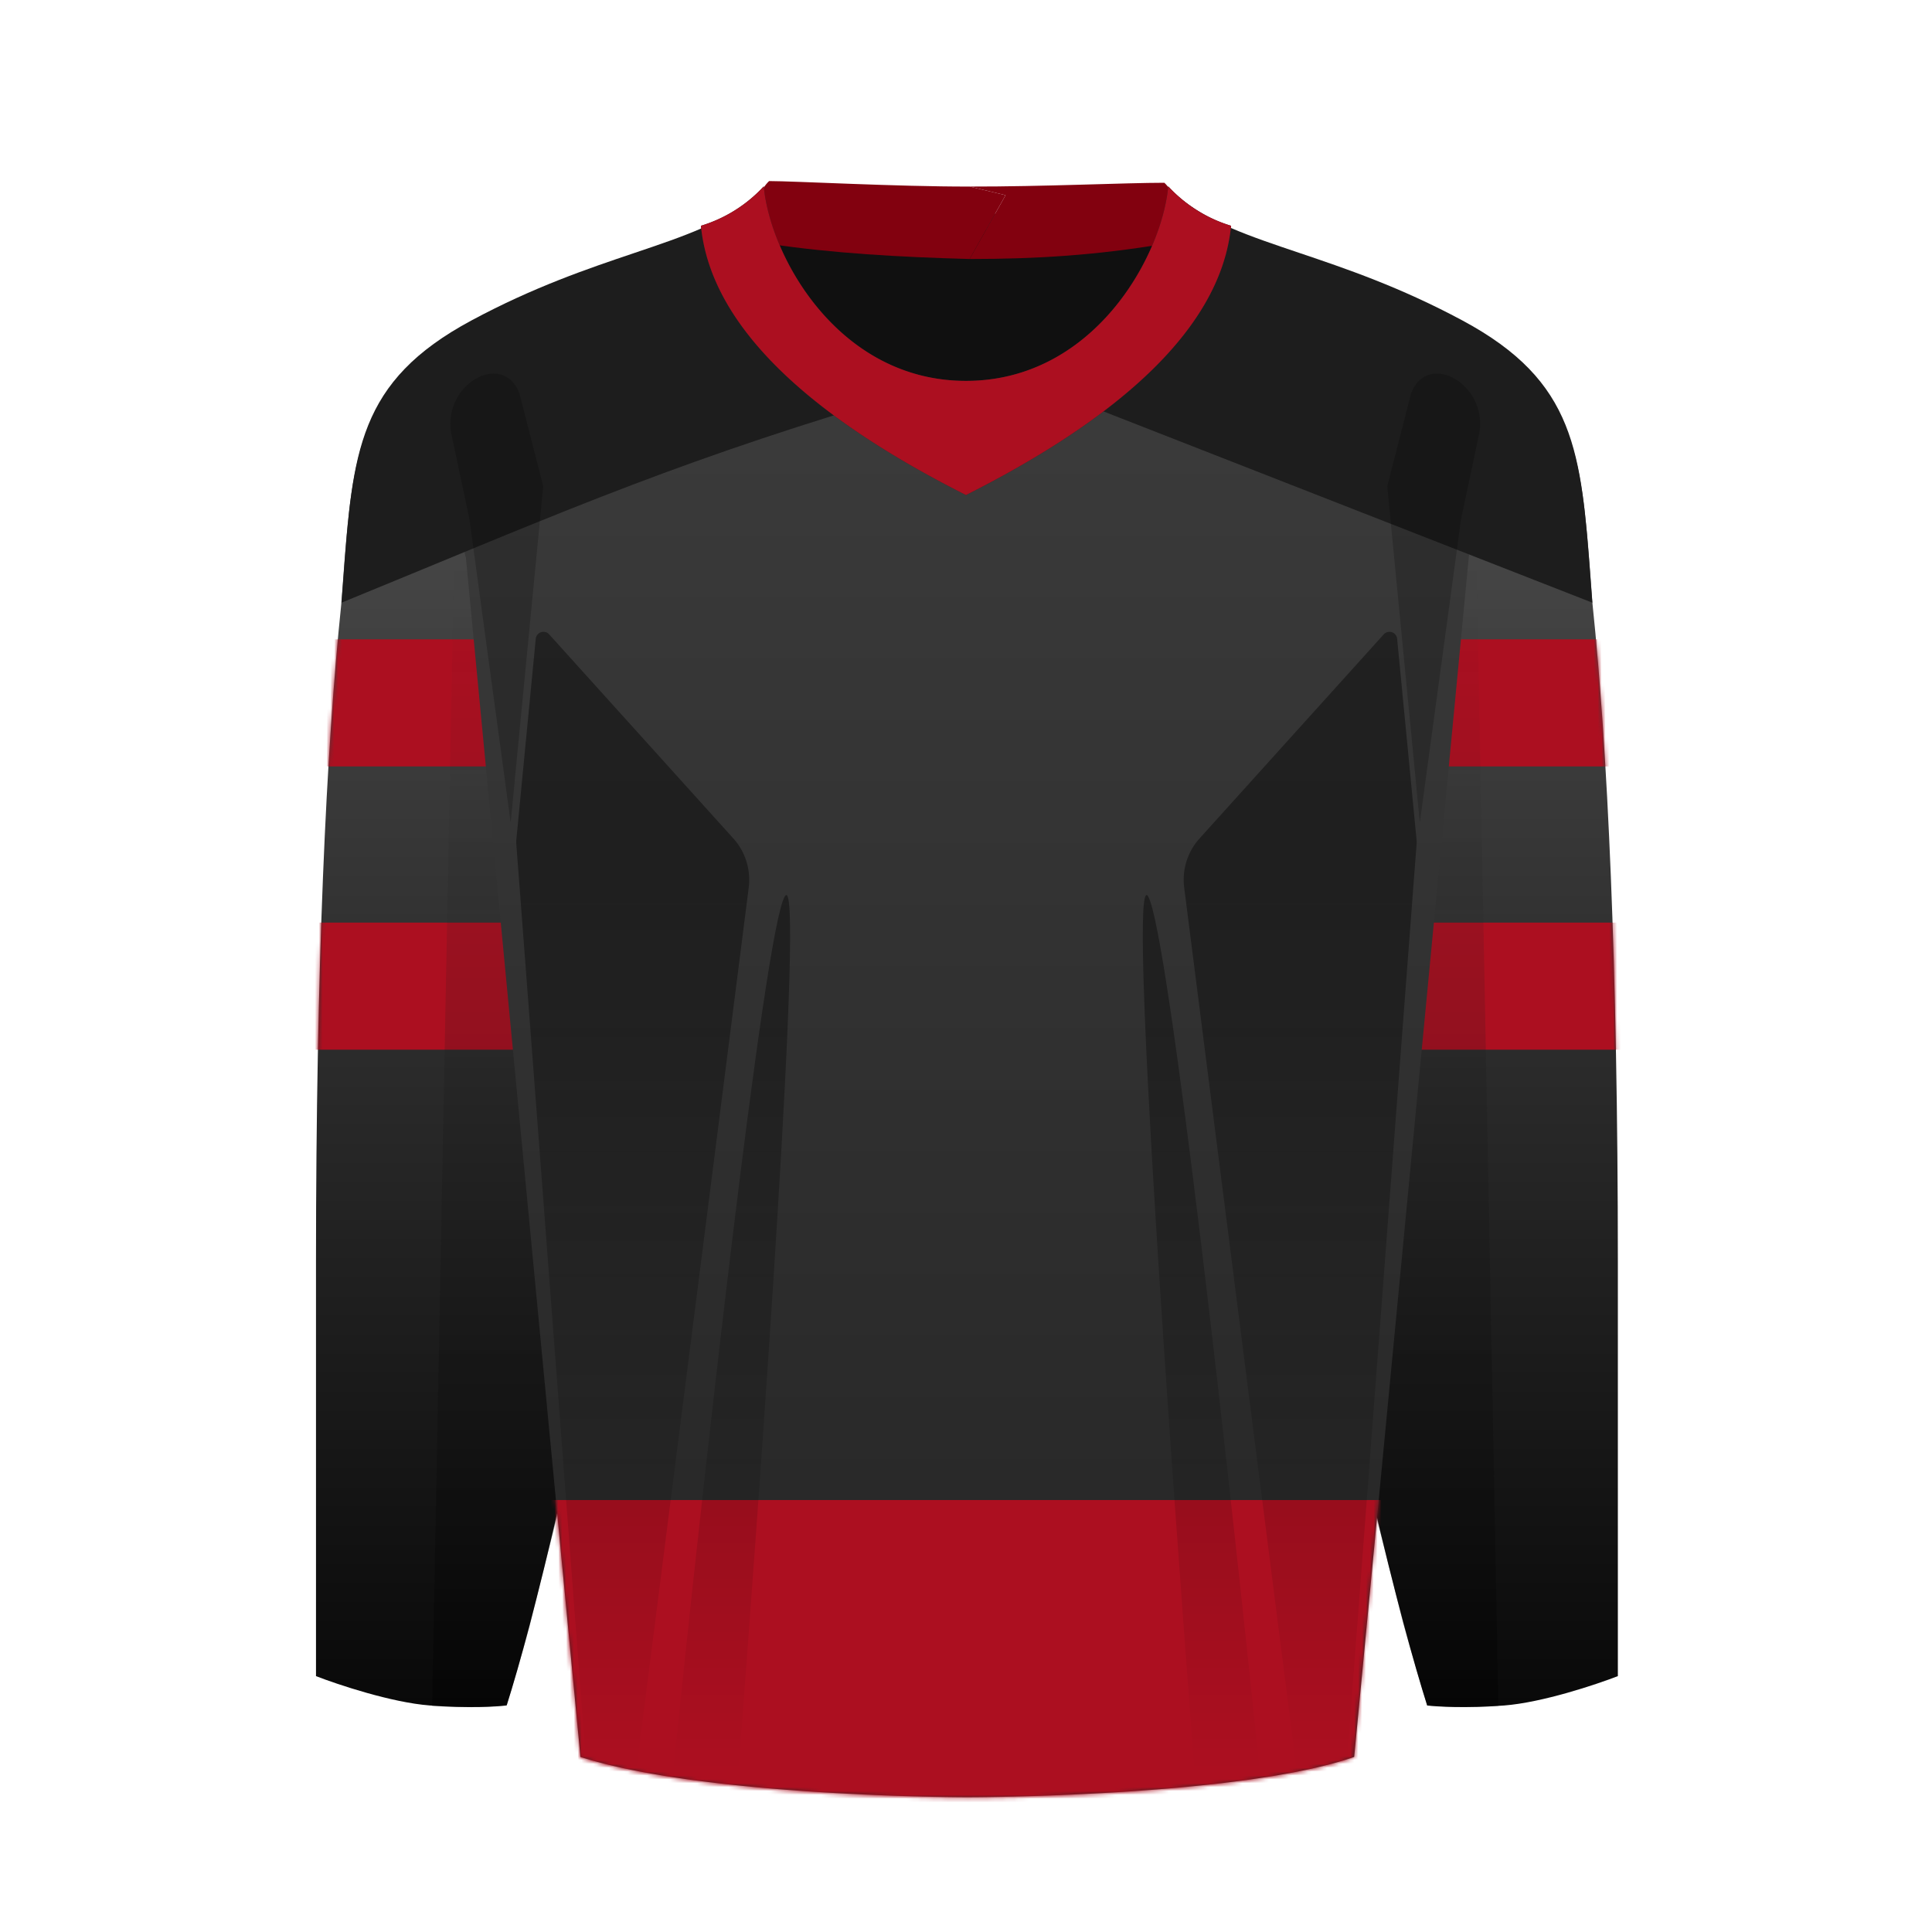 <svg xmlns="http://www.w3.org/2000/svg" width="500" height="500" fill="none" viewBox="0 0 500 500"><g clip-path="url(#clip0_2610_11376)"><path fill="url(#paint0_linear_2610_11376)" d="m88.74 150.8-.44 5.78c-3.86 36.98-6.52 93.67-6.52 169.96v107.24c5.69 2.21 19.55 6.83 29.41 7.59 9.88.76 17.4.32 19.93 0 3.33-10.44 7.98-27.61 13.67-52.29.32-27.52-1.7-90.44-7.02-141.3-5.32-50.88-13.6-116.1-17.09-142.36l-6.76 2.95-3.22-17.6c-18.58 14.3-19.86 31.7-21.96 60.04Z"/><path fill="url(#paint1_linear_2610_11376)" d="m411.73 150.81.42 5.6c3.88 36.99 6.55 93.73 6.55 170.13v107.24c-5.7 2.21-19.55 6.83-29.42 7.6-9.87.75-17.4.3-19.93 0-3.32-10.45-8.5-29.18-14.2-53.85-.3-27.53 2.24-88.9 7.56-139.76 5.31-50.87 13.6-116.1 17.08-142.35l6.86 3 3.22-17.57c18.48 14.3 19.76 31.67 21.86 59.96Z"/><mask id="mask0_2610_11376" width="338" height="352" x="81" y="90" maskUnits="userSpaceOnUse" style="mask-type:alpha"><path fill="url(#paint2_linear_2610_11376)" d="m88.74 150.8-.44 5.78c-3.86 36.98-6.52 93.67-6.52 169.96v107.24c5.69 2.21 19.55 6.83 29.41 7.59 9.88.76 17.4.32 19.93 0 3.33-10.44 7.98-27.61 13.67-52.29.32-27.52-1.7-90.44-7.02-141.3-5.32-50.88-13.6-116.1-17.09-142.36l-6.76 2.95-3.22-17.6c-18.58 14.3-19.86 31.7-21.96 60.04Z"/><path fill="url(#paint3_linear_2610_11376)" d="m411.73 150.81.42 5.6c3.88 36.99 6.55 93.73 6.55 170.13v107.24c-5.7 2.21-19.55 6.83-29.42 7.6-9.87.75-17.4.3-19.93 0-3.32-10.45-8.5-29.18-14.2-53.85-.3-27.53 2.24-88.9 7.56-139.76 5.31-50.87 13.6-116.1 17.08-142.35l6.86 3 3.22-17.57c18.48 14.3 19.76 31.67 21.86 59.96Z"/></mask><g fill="#AC0F20" mask="url(#mask0_2610_11376)"><path d="M46.91 165.46h378.76v32.89H46.91zM46.91 238.77h378.76v32.89H46.91z"/></g><path fill="url(#paint4_linear_2610_11376)" fill-opacity=".4" d="m111.83 441.49 5.7-298 25.62 5.7 15.75 185.38s-19.67 77.16-21.14 83.44c-1.46 6.29-6.59 23.25-6.59 23.25s-3.95.55-9.22.55c-5.28 0-10.12-.32-10.12-.32Z"/><path fill="url(#paint5_linear_2610_11376)" fill-opacity=".4" d="m387.78 441.49-5.7-298-25.62 5.7-18.98 186.95 18.72 56.5s4.73 18.45 6.28 24.84c1.55 6.38 6.88 23.87 6.88 23.87s4.35.43 9.31.43c4.97 0 9.1-.3 9.1-.3Z"/><path fill="url(#paint6_linear_2610_11376)" d="m120.47 144.11.08-.03 29.67 310.61c32.58 10.43 100.12 10.43 100.12 10.43s70.15 0 100.12-10.43L380.14 144l9.73-53.14a81.63 81.63 0 0 0-11.3-7.22c-16.21-8.72-30.27-13.47-42.19-17.49-13.02-4.4-23.48-7.93-31.38-14.83-1.07-.94-2.3.14-3.48 1.18-1.22 1.07-2.4 2.1-3.3.83l-1.38 2.9-3.03-.9h-89.77l-.73.23-1.06-2.23c-.9 1.27-2.08.24-3.3-.83-1.18-1.04-2.4-2.12-3.48-1.18-7.9 6.9-18.36 10.44-31.38 14.83-11.92 4.02-25.98 8.77-42.18 17.49a81.8 81.8 0 0 0-11.21 7.14l9.77 53.34Z"/><mask id="mask1_2610_11376" width="280" height="415" x="110" y="51" maskUnits="userSpaceOnUse" style="mask-type:alpha"><path fill="url(#paint7_linear_2610_11376)" d="m120.39 144.3.08-.04 29.67 310.61c32.58 10.43 100.12 10.43 100.12 10.43s70.15 0 100.12-10.43l29.68-310.7 9.73-53.14a81.62 81.62 0 0 0-11.3-7.22c-16.21-8.72-30.27-13.47-42.19-17.49-13.02-4.4-23.48-7.93-31.38-14.83-1.07-.94-2.3.14-3.48 1.18-1.22 1.07-2.4 2.1-3.3.82l-1.38 2.91-3.03-.9h-89.77l-.73.23-1.06-2.23c-.9 1.27-2.08.24-3.3-.83-1.18-1.04-2.4-2.12-3.48-1.18-7.9 6.9-18.36 10.43-31.38 14.83-11.91 4.02-25.98 8.77-42.18 17.49a81.8 81.8 0 0 0-11.21 7.14l9.77 53.34Z"/></mask><g mask="url(#mask1_2610_11376)"><path fill="#AC0F20" d="M56.31 388.21h378.22v167.44H56.31z"/></g><path fill="#1D1D1D" d="M121.98 82.95c-29.35 15.78-30.7 33.94-33.15 67.14l-.44 5.88c51-20.84 82.31-35.01 137.6-51.58 10.17-.25 19.23-2.47 29.18-2.3 3.28.06 6.69.6 10.15 1.14 3.78.6 7.64 1.21 11.46 1.21 1.15 0 2.3-.02 3.47-.05l131.84 51.58-.44-5.88c-2.46-33.2-3.8-51.36-33.15-67.14-16.2-8.7-30.25-13.45-42.16-17.47-13.02-4.4-23.8-7.94-31.7-14.84-1.07-.94-1.96.16-3.14 1.2-1.22 1.07-2.4 2.1-3.3.82l-3.18 6.7h-89.56l-3.18-6.7c-.9 1.28-2.08.25-3.3-.82-1.18-1.04-2.4-2.12-3.48-1.18-7.9 6.9-18.35 10.43-31.36 14.82-11.91 4.02-25.96 8.76-42.16 17.47Z"/><path fill="#000" fill-opacity=".45" d="M262.64 114.97h-25.62l-49.05-50.29 29.12-9.4h64.53l31.35 9.4-50.33 50.29Z"/><path fill="#82010F" d="M199.05 46.86c6.55 0 33.1 1.46 51.89 1.42l9.3 2.23-9.3 16.52c-18-.49-35.48-1.47-51.9-3.93-3.67-4.32-4.41-12 0-16.24Z"/><path fill="#82010F" d="M301.33 47.3c-10 0-31.61 1.02-50.4.98l9.31 2.23-9.3 16.52c17.4 0 32.8-.98 50.4-3.93 3.67-4.32 4.41-11.57 0-15.8Z"/><path fill="#242424" d="M197.66 48.24c1.7 18.29 19.43 50.33 52.34 50.33v29.55c-39.78-20.06-66.04-43.34-68.6-69.69a36.54 36.54 0 0 0 16.26-10.2Z"/><path fill="#AC0F20" d="M197.66 48.24c1.7 18.29 19.43 50.33 52.34 50.33v29.55c-39.78-20.06-66.04-43.34-68.6-69.69a36.54 36.54 0 0 0 16.26-10.2Z"/><path fill="#242424" d="M302.34 48.24c-1.7 18.29-19.43 50.33-52.34 50.33v29.55c39.78-20.06 66.04-43.34 68.6-69.69a36.53 36.53 0 0 1-16.26-10.2Z"/><path fill="#AC0F20" d="M302.34 48.24c-1.7 18.29-19.43 50.33-52.34 50.33v29.55c39.78-20.06 66.04-43.34 68.6-69.69a36.53 36.53 0 0 1-16.26-10.2Z"/><path fill="#000" fill-opacity=".2" d="M134.41 101.75c-4.5-11.46-20.78-1.72-17.41 11.46l4.5 21.2 10.66 78.5 8.43-87.1-6.18-24.06Z"/><path fill="url(#paint8_linear_2610_11376)" fill-opacity=".4" d="m189.76 216.96-47.63-52.78a2 2 0 0 0-3.48 1.15l-5.03 52.07c-.03.34-.03.69 0 1.03l17.99 236.99c5.11 1.33 7.86 2.1 13.03 2.9l29.13-228.6c.59-4.63-.88-9.3-4-12.76Z"/><path fill="url(#paint9_linear_2610_11376)" fill-opacity=".4" d="m310.47 216.96 47.63-52.78a2 2 0 0 1 3.48 1.15l5.03 52.07c.03.34.03.69 0 1.03l-17.99 236.99c-5.11 1.33-7.86 2.1-13.03 2.9l-29.12-228.6c-.6-4.63.87-9.3 4-12.76Z"/><path fill="#000" fill-opacity=".2" d="M365.2 101.75c4.5-11.46 20.78-1.72 17.41 11.46l-4.5 21.2-10.66 78.5-8.43-87.1 6.18-24.06Z"/><path fill="url(#paint10_linear_2610_11376)" fill-opacity=".4" d="M203.13 231.95c-5.32 8.35-21.81 156.75-29.1 228.25l16.78 1.92c6.01-78.45 17.63-238.53 12.32-230.17Z"/><path fill="url(#paint11_linear_2610_11376)" fill-opacity=".4" d="M297.1 231.95c5.32 8.35 21.82 156.75 29.1 228.25l-16.78 1.92c-6-78.45-17.63-238.53-12.31-230.17Z"/></g><defs><linearGradient id="paint0_linear_2610_11376" x1="386.92" x2="386.92" y1="90.85" y2="441.79" gradientUnits="userSpaceOnUse"><stop stop-color="#505050"/><stop offset="1" stop-color="#090909"/></linearGradient><linearGradient id="paint1_linear_2610_11376" x1="386.92" x2="386.92" y1="90.85" y2="441.79" gradientUnits="userSpaceOnUse"><stop stop-color="#505050"/><stop offset="1" stop-color="#090909"/></linearGradient><linearGradient id="paint2_linear_2610_11376" x1="386.92" x2="386.92" y1="90.85" y2="441.79" gradientUnits="userSpaceOnUse"><stop stop-color="#DD4555"/><stop offset="1" stop-color="#D11124"/></linearGradient><linearGradient id="paint3_linear_2610_11376" x1="386.92" x2="386.92" y1="90.85" y2="441.79" gradientUnits="userSpaceOnUse"><stop stop-color="#DD4555"/><stop offset="1" stop-color="#D11124"/></linearGradient><linearGradient id="paint4_linear_2610_11376" x1="362.63" x2="362.63" y1="143.49" y2="441.49" gradientUnits="userSpaceOnUse"><stop stop-color="#292929" stop-opacity="0"/><stop offset="1"/></linearGradient><linearGradient id="paint5_linear_2610_11376" x1="362.63" x2="362.63" y1="143.49" y2="441.49" gradientUnits="userSpaceOnUse"><stop stop-color="#292929" stop-opacity="0"/><stop offset="1"/></linearGradient><linearGradient id="paint6_linear_2610_11376" x1="250.28" x2="250.28" y1="50.95" y2="465.12" gradientUnits="userSpaceOnUse"><stop stop-color="#3E3E3E"/><stop offset="1" stop-color="#242424"/></linearGradient><linearGradient id="paint7_linear_2610_11376" x1="250.21" x2="250.21" y1="51.13" y2="465.3" gradientUnits="userSpaceOnUse"><stop stop-color="#C92D41"/><stop offset="1" stop-color="#7D1624"/></linearGradient><linearGradient id="paint8_linear_2610_11376" x1="312.01" x2="312.01" y1="223.52" y2="458.06" gradientUnits="userSpaceOnUse"><stop/><stop offset="1" stop-opacity="0"/></linearGradient><linearGradient id="paint9_linear_2610_11376" x1="312.01" x2="312.01" y1="223.52" y2="458.06" gradientUnits="userSpaceOnUse"><stop/><stop offset="1" stop-opacity="0"/></linearGradient><linearGradient id="paint10_linear_2610_11376" x1="312.01" x2="312.01" y1="223.52" y2="458.06" gradientUnits="userSpaceOnUse"><stop/><stop offset="1" stop-opacity="0"/></linearGradient><linearGradient id="paint11_linear_2610_11376" x1="312.01" x2="312.01" y1="223.52" y2="458.06" gradientUnits="userSpaceOnUse"><stop/><stop offset="1" stop-opacity="0"/></linearGradient><clipPath id="clip0_2610_11376"><path fill="#fff" d="M0 .8h500v500H0z"/></clipPath></defs></svg>
